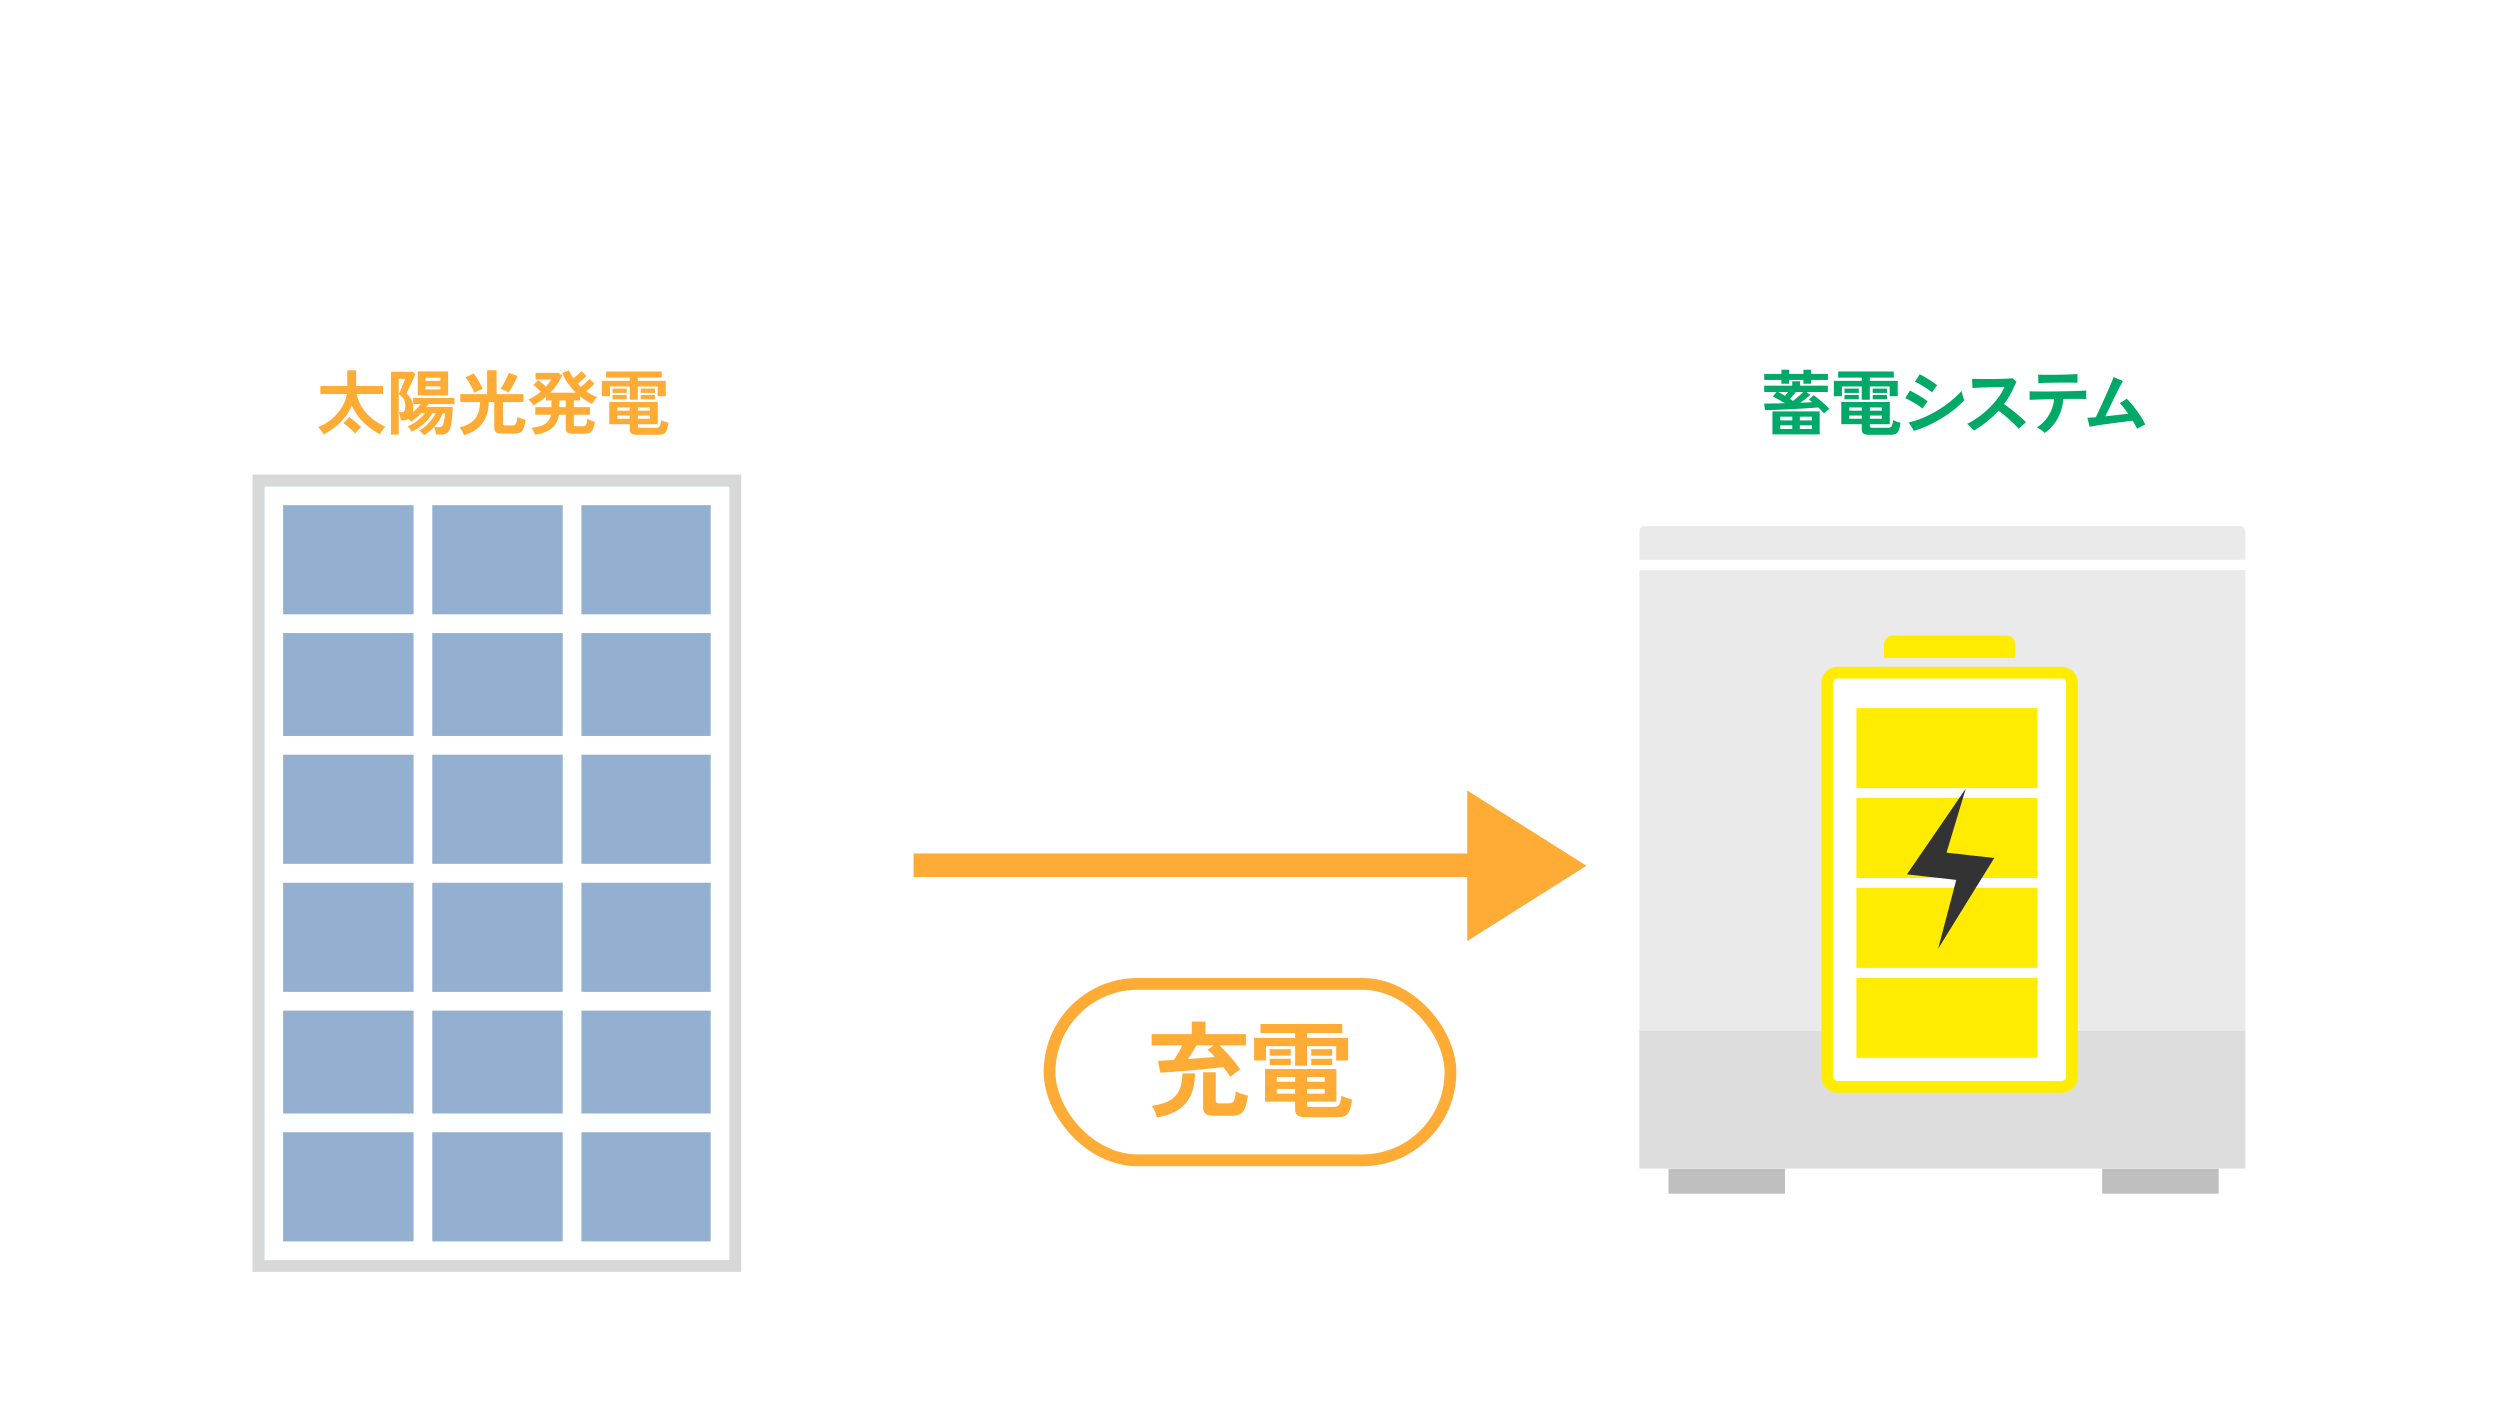 <?xml version="1.0" encoding="UTF-8"?><svg id="_レイヤー_3" xmlns="http://www.w3.org/2000/svg" viewBox="0 0 600 340"><defs><style>.cls-1{fill:none;stroke-width:5.669px;}.cls-1,.cls-2{stroke:#feac36;stroke-miterlimit:10;}.cls-3{fill:#333;}.cls-3,.cls-4,.cls-5,.cls-6,.cls-7,.cls-8,.cls-9,.cls-10,.cls-11,.cls-12{stroke-width:0px;}.cls-4{fill:#eaeaea;}.cls-5{fill:#ffec00;}.cls-6{fill:#d8d8d9;}.cls-7{fill:#ddd;}.cls-8{fill:#94b0d0;}.cls-2{stroke-width:2.835px;}.cls-2,.cls-11{fill:#fff;}.cls-9{fill:#00a968;}.cls-10{fill:#feac36;}.cls-12{fill:#bfbfbf;}</style></defs><g id="_2"><rect id="BG" class="cls-11" width="600" height="340"/><polygon class="cls-10" points="380.746 207.784 352.142 189.719 352.142 225.848 380.746 207.784"/><line class="cls-1" x1="219.254" y1="207.663" x2="365.42" y2="207.663"/><rect class="cls-2" x="251.892" y="236.13" width="96.215" height="42.344" rx="21.172" ry="21.172"/><path class="cls-10" d="M295.29,258.466c-.217-.333-.471-.704-.763-1.112-.291-.408-.604-.821-.938-1.238-.916.101-1.967.209-3.149.325-1.184.117-2.396.233-3.638.351-1.242.116-2.43.221-3.562.312-1.134.092-2.121.166-2.963.225s-1.438.096-1.787.112l-.6-2.85c.399-.017.938-.042,1.612-.075s1.421-.075,2.237-.125c.316-.483.666-1.046,1.05-1.688s.717-1.246,1-1.812h-7.399v-2.7h9.649v-3.024h3.275v3.024h9.7v2.7h-6.4c.517.434,1.088.987,1.713,1.662.625.676,1.237,1.375,1.837,2.101.601.725,1.101,1.404,1.5,2.037-.399.233-.833.525-1.3.875-.467.351-.825.65-1.075.9ZM277.665,268.191c-.1-.417-.267-.896-.5-1.438-.233-.541-.483-.995-.75-1.362,1.733-.217,3.138-.621,4.213-1.213,1.075-.591,1.866-1.42,2.375-2.487.508-1.066.763-2.425.763-4.075h3.024c0,3-.721,5.371-2.162,7.113-1.442,1.741-3.763,2.896-6.963,3.462ZM285.141,254.166c1.133-.084,2.258-.167,3.375-.25,1.116-.084,2.133-.158,3.05-.226-.317-.366-.625-.695-.925-.987-.301-.291-.584-.546-.851-.763l1.55-1.05h-4.175c-.283.483-.604,1.021-.962,1.612-.359.592-.713,1.146-1.062,1.663ZM291.54,267.791c-1.033,0-1.759-.154-2.175-.463-.417-.309-.625-.829-.625-1.562v-8.425h3.05v6.774c0,.25.062.43.188.538s.371.162.737.162h2.101c.433,0,.767-.083,1-.25.233-.166.403-.458.513-.875.107-.416.195-1,.262-1.75.217.117.504.242.863.375.357.134.721.259,1.087.375.366.117.684.209.95.275-.184,1.3-.417,2.296-.7,2.987s-.675,1.171-1.175,1.438-1.167.4-2,.4h-4.075Z"/><path class="cls-10" d="M310.835,255.766v-4.7h-7v3.45h-2.85v-5.425h9.85v-1.15h-8.324v-2.175h19.625v2.175h-8.45v1.15h9.85v5.425h-2.85v-3.45h-7v4.7h-2.851ZM313.485,268.141c-.967,0-1.65-.146-2.05-.438-.4-.292-.601-.771-.601-1.438v-1.875h-7.225v-7.825h17.125v7.825h-7.025v.65c0,.217.055.375.163.475s.346.15.712.15h5.5c.634,0,1.071-.188,1.312-.562.242-.375.413-1.096.513-2.163.3.167.717.347,1.25.538s.983.329,1.351.412c-.167,1.233-.388,2.154-.663,2.763-.274.608-.646,1.008-1.112,1.2-.467.191-1.092.287-1.875.287h-7.375ZM304.735,253.365v-1.55h5.05v1.55h-5.05ZM304.735,255.615v-1.524h5.05v1.524h-5.05ZM306.436,259.615h4.399v-1.125h-4.399v1.125ZM306.436,262.466h4.399v-1.125h-4.399v1.125ZM313.71,259.615h4.226v-1.125h-4.226v1.125ZM313.71,262.466h4.226v-1.125h-4.226v1.125ZM314.686,253.365v-1.55h5.05v1.55h-5.05ZM314.686,255.615v-1.524h5.05v1.524h-5.05Z"/><g id="_蓄電池"><g id="_蓄電システム"><rect class="cls-4" x="393.465" y="136.838" width="145.399" height="143.587"/><path class="cls-4" d="M394.721,126.271h142.888c.693,0,1.256.563,1.256,1.256v6.825h-145.399v-6.825c0-.693.563-1.256,1.256-1.256Z"/><rect class="cls-7" x="393.465" y="247.443" width="145.399" height="32.982"/><rect class="cls-12" x="400.451" y="280.502" width="27.965" height="5.98"/><rect class="cls-12" x="504.511" y="280.502" width="27.965" height="5.98"/></g></g><g id="_4"><path class="cls-11" d="M440.976,161.444h53.864c1.346,0,2.439,1.093,2.439,2.439v94.512c0,1.347-1.094,2.44-2.44,2.44h-53.863c-1.346,0-2.439-1.093-2.439-2.439v-94.513c0-1.346,1.093-2.439,2.439-2.439Z"/><path class="cls-5" d="M494.839,162.861c.564,0,1.022.459,1.022,1.022v94.512c0,.564-.459,1.022-1.022,1.022h-53.863c-.564,0-1.022-.459-1.022-1.022v-94.512c0-.564.459-1.022,1.022-1.022h53.863M494.839,160.027h-53.863c-2.13,0-3.857,1.727-3.857,3.857v94.512c0,2.13,1.727,3.857,3.857,3.857h53.863c2.13,0,3.857-1.727,3.857-3.857v-94.512c0-2.13-1.727-3.857-3.857-3.857h0Z"/><path class="cls-5" d="M454.327,152.514h27.162c1.204,0,2.182.978,2.182,2.182v3.184h-31.526v-3.184c0-1.204.978-2.182,2.182-2.182Z"/><rect class="cls-5" x="445.537" y="234.678" width="43.466" height="19.19"/><rect class="cls-5" x="445.537" y="213.103" width="43.466" height="19.19"/><rect class="cls-5" x="445.537" y="191.528" width="43.466" height="19.19"/><rect class="cls-5" x="445.537" y="169.953" width="43.466" height="19.19"/></g><polygon class="cls-3" points="473.757 205.374 467.164 204.632 471.796 189.245 460.318 205.972 457.66 209.846 462.785 210.422 469.503 211.178 465.146 227.708 476.276 209.708 478.619 205.921 473.757 205.374"/><path class="cls-6" d="M175.06,116.75v185.681H63.452V116.75h111.608M177.895,113.915H60.617v191.35h117.277V113.915h0Z"/><rect class="cls-8" x="63.452" y="116.75" width="111.608" height="185.681"/><path class="cls-11" d="M175.06,116.75H63.452v185.681h111.608v-2.247h.003V116.75h-.003ZM139.543,121.244h31.027v26.196h-31.027v-26.196ZM139.543,151.934h31.027v24.7h-31.027v-24.7ZM139.543,181.128h31.027v26.196h-31.027v-26.196ZM103.746,121.244h31.303l0,26.196h-31.303v-26.196ZM103.746,151.934h31.303l0,24.7h-31.303v-24.7ZM103.746,181.128h31.303l0,26.196h-31.303v-26.196ZM67.946,121.244h31.307v26.196h-31.307v-26.196ZM67.946,151.934h31.307v24.7h-31.307v-24.7ZM67.946,181.128h31.307v26.196h-31.307v-26.196ZM135.049,242.546l0,24.7h-31.303v-24.7h31.303ZM103.746,238.052v-26.196h31.303l0,26.196h-31.303ZM99.253,297.937h-31.307v-26.196h31.307v26.196ZM99.253,267.247h-31.307v-24.7h31.307v24.7ZM99.253,238.052h-31.307v-26.196h31.307v26.196ZM103.746,297.937v-26.196h31.303l0,26.196h-31.303ZM170.57,297.937h-31.027v-26.196h31.027v26.196ZM170.57,267.247h-31.027v-24.7h31.027v24.7ZM170.57,238.052h-31.027v-26.196h31.027v26.196Z"/><path class="cls-10" d="M77.637,104.256c-.136-.272-.325-.578-.569-.918-.243-.34-.484-.617-.723-.833,1.213-.476,2.301-1.119,3.265-1.93.963-.81,1.762-1.73,2.396-2.763.635-1.031,1.043-2.113,1.225-3.247h-6.341v-1.921h6.442v-3.757h2.143v3.757h6.46v1.921h-6.324c.204,1.122.632,2.19,1.283,3.205s1.465,1.921,2.439,2.72,2.034,1.431,3.179,1.896c-.158.136-.322.317-.492.544s-.329.456-.477.688-.267.439-.356.621c-.941-.499-1.854-1.097-2.737-1.794s-1.678-1.484-2.38-2.363c-.703-.878-1.253-1.827-1.649-2.848-.385,1.032-.924,1.989-1.615,2.873-.691.885-1.479,1.675-2.362,2.372s-1.819,1.289-2.806,1.776ZM85.219,104.035c-.203-.261-.47-.544-.799-.851-.328-.306-.671-.604-1.028-.893s-.688-.529-.994-.722l1.411-1.479c.294.204.623.45.985.739.363.289.711.584,1.046.884.334.301.614.57.842.808-.216.182-.465.417-.748.706-.284.289-.521.558-.715.808Z"/><path class="cls-10" d="M101.792,104.46c-.147-.17-.334-.368-.561-.595-.227-.228-.437-.402-.629-.527.589-.329,1.139-.723,1.648-1.182.511-.459.964-.949,1.36-1.471.396-.521.726-1.031.986-1.529h-.816c-.556.94-1.261,1.799-2.116,2.575-.856.776-1.8,1.402-2.831,1.878-.113-.203-.269-.438-.467-.705s-.377-.456-.536-.569c.805-.352,1.581-.813,2.329-1.386s1.371-1.17,1.87-1.793h-.867c-.385.407-.802.787-1.249,1.139-.448.352-.898.651-1.352.901-.057-.091-.128-.193-.213-.307s-.179-.227-.28-.34c-.386.216-.839.323-1.36.323h-.526c-.023-.283-.08-.621-.17-1.012-.091-.391-.182-.699-.272-.927h.612c.328,0,.566-.124.714-.374.147-.249.221-.635.221-1.155,0-.578-.125-1.091-.374-1.539-.249-.447-.646-.887-1.189-1.317.067-.136.176-.371.322-.705.147-.335.304-.697.468-1.089.164-.391.314-.756.451-1.096.136-.341.227-.59.271-.748h-1.547v13.396h-1.854v-15.079h5.186l.663.527c-.091.261-.232.612-.425,1.054-.193.442-.402.904-.629,1.386-.228.481-.437.924-.63,1.326-.192.402-.34.694-.441.875.532.499.938,1.032,1.215,1.599.278.566.417,1.173.417,1.818,0,.397-.034.76-.102,1.088.374-.294.719-.608,1.036-.943.317-.334.596-.66.833-.978h-1.818v-1.496h9.928v1.496h-6.256c-.057.113-.122.228-.195.341-.074.113-.15.227-.229.34h6.256c0,.328-.012.725-.034,1.189s-.06.949-.11,1.454c-.051.504-.113.98-.188,1.428-.073.447-.167.818-.28,1.113-.204.544-.474.921-.808,1.131-.334.209-.808.314-1.419.314h-1.19c-.022-.283-.073-.595-.153-.936-.079-.34-.181-.617-.306-.833-.714.782-1.502,1.429-2.363,1.938ZM100.263,94.889v-5.746h7.293v5.746h-7.293ZM102.149,91.404h3.536v-.748h-3.536v.748ZM102.149,93.461h3.536v-.748h-3.536v.748ZM104.189,102.488h1.189c.261,0,.462-.037.604-.111.142-.073.258-.234.349-.484.079-.192.153-.459.222-.799.067-.34.127-.691.178-1.054.052-.362.082-.657.094-.884h-.526c-.488,1.213-1.19,2.323-2.108,3.332Z"/><path class="cls-10" d="M111.363,104.46c-.091-.283-.243-.612-.459-.986-.215-.374-.425-.668-.629-.884,1.201-.317,2.156-.736,2.865-1.258.708-.521,1.224-1.179,1.547-1.973.322-.793.495-1.745.519-2.855h-4.743v-1.904h6.442v-5.746h2.278v5.746h6.443v1.904h-4.913v5.134c0,.17.042.292.127.365.085.074.252.111.502.111h1.547c.453,0,.765-.147.935-.442.171-.295.289-.827.357-1.598.147.079.34.164.578.255s.484.176.739.255.474.142.654.187c-.124.885-.286,1.564-.484,2.04-.198.477-.47.805-.815.986-.346.181-.803.271-1.369.271h-2.958c-.691,0-1.182-.107-1.47-.322-.289-.216-.434-.572-.434-1.071v-6.171h-1.31c-.045,1.995-.532,3.661-1.462,4.998s-2.426,2.323-4.488,2.958ZM113.829,94.26c-.125-.328-.31-.725-.553-1.189-.244-.465-.502-.93-.773-1.395-.272-.465-.527-.85-.766-1.156l1.955-.884c.216.272.462.629.74,1.071.277.441.544.896.799,1.359.255.465.461.879.62,1.241-.295.113-.641.264-1.037.451-.396.187-.726.354-.985.501ZM122.057,94.209c-.249-.159-.559-.329-.927-.51-.368-.182-.699-.323-.994-.426.215-.294.45-.665.705-1.113.255-.447.502-.915.74-1.402.237-.487.425-.924.561-1.309l2.091.815c-.17.408-.385.861-.646,1.36s-.527.98-.799,1.445c-.272.465-.517.844-.731,1.139Z"/><path class="cls-10" d="M128.407,104.341c-.067-.216-.187-.49-.356-.824-.17-.335-.335-.609-.493-.825,1.02-.136,1.85-.328,2.49-.577.641-.25,1.137-.587,1.487-1.012.352-.425.584-.949.697-1.572h-3.773v-1.819h3.893v-1.598h-1.309v-.901c-.986.85-2.013,1.536-3.077,2.057-.068-.124-.17-.277-.307-.459-.136-.181-.283-.356-.441-.526-.159-.17-.307-.295-.442-.374.521-.227,1.04-.508,1.556-.842s1-.694,1.453-1.079c-.261-.272-.561-.562-.9-.867-.34-.307-.641-.544-.901-.714l1.173-1.156c.272.17.584.399.936.688.351.289.668.563.952.824.26-.294.498-.583.714-.867.215-.283.396-.555.544-.815h-3.774v-1.599h5.491l.901.612c-.307.737-.703,1.456-1.19,2.159s-1.037,1.366-1.649,1.989h6.12c-.691-.669-1.317-1.405-1.878-2.21-.562-.805-1.023-1.649-1.386-2.533l1.581-.629c.271.611.635,1.246,1.088,1.903.215-.158.444-.342.688-.552.243-.21.476-.42.697-.629.221-.21.394-.383.519-.519l1.241,1.122c-.171.181-.38.388-.63.62-.249.232-.501.459-.756.68-.255.222-.49.411-.706.569.113.125.232.25.357.374.124.125.249.25.374.374.215-.158.456-.354.723-.586.266-.232.521-.465.765-.697s.434-.428.569-.586l1.258,1.121c-.158.171-.354.369-.586.596s-.474.447-.723.663c-.249.215-.481.407-.697.577.839.624,1.718,1.105,2.636,1.445-.216.182-.448.434-.697.757-.25.323-.431.604-.544.842-.998-.477-1.955-1.077-2.873-1.803v.97h-1.514v1.598h3.877v1.819h-3.877v2.328c0,.159.04.272.119.341.079.067.244.102.493.102h1.445c.283,0,.501-.045.654-.136s.272-.27.357-.536c.085-.266.161-.648.229-1.147.237.159.535.312.893.459.356.147.659.262.909.341-.17.771-.349,1.359-.535,1.768-.188.408-.434.686-.74.833-.306.147-.726.221-1.258.221h-2.737c-.635,0-1.088-.102-1.359-.306-.272-.204-.408-.538-.408-1.003v-3.264h-1.615c-.215,1.383-.788,2.462-1.717,3.238-.93.776-2.272,1.3-4.029,1.572ZM134.238,97.711h1.53v-1.598h-1.53v1.598Z"/><path class="cls-10" d="M151.139,95.943v-3.195h-4.761v2.346h-1.938v-3.688h6.698v-.782h-5.661v-1.479h13.345v1.479h-5.746v.782h6.698v3.688h-1.938v-2.346h-4.76v3.195h-1.938ZM152.94,104.358c-.657,0-1.122-.099-1.395-.297-.271-.198-.407-.524-.407-.978v-1.275h-4.913v-5.32h11.645v5.32h-4.776v.442c0,.147.036.255.11.323.073.067.234.102.484.102h3.74c.431,0,.728-.128.893-.383.164-.255.28-.745.348-1.47.204.113.487.235.851.365.362.13.668.224.918.28-.113.839-.264,1.465-.45,1.879-.188.413-.439.686-.757.815-.317.131-.742.195-1.275.195h-5.015ZM146.99,94.311v-1.054h3.435v1.054h-3.435ZM146.99,95.841v-1.037h3.435v1.037h-3.435ZM148.146,98.561h2.992v-.765h-2.992v.765ZM148.146,100.499h2.992v-.766h-2.992v.766ZM153.094,98.561h2.873v-.765h-2.873v.765ZM153.094,100.499h2.873v-.766h-2.873v.766ZM153.757,94.311v-1.054h3.434v1.054h-3.434ZM153.757,95.841v-1.037h3.434v1.037h-3.434Z"/><path class="cls-9" d="M437.778,99.224c-.159-.192-.36-.416-.604-.671-.244-.256-.508-.513-.79-.773-.545.045-1.233.099-2.066.161s-1.736.119-2.711.17-1.955.102-2.941.153c-.985.051-1.918.091-2.796.119-.879.028-1.635.042-2.27.042l-.204-1.564c.623,0,1.365-.008,2.227-.025.861-.017,1.773-.036,2.737-.06-.499-.306-1.012-.608-1.538-.909-.527-.3-.978-.541-1.352-.723l.918-1.07h-2.976v-1.514h6.732v-1.054h1.887v1.054h6.664v1.514h-5.185l.951.714c-.261.237-.606.526-1.036.867-.432.34-.873.674-1.326,1.003.532-.023,1.037-.046,1.513-.068s.918-.045,1.326-.068c-.136-.113-.27-.221-.399-.322-.131-.103-.258-.193-.383-.272l1.105-1.088c.249.17.546.394.893.672.345.277.705.575,1.079.892.374.318.72.627,1.037.927.317.301.572.559.765.773-.17.125-.382.301-.638.527-.255.227-.462.425-.62.595ZM427.544,92.101v-.918h-4.131v-1.444h4.131v-1.004h1.854v1.004h3.417v-1.004h1.853v1.004h4.029v1.444h-4.029v.918h-1.853v-.918h-3.417v.918h-1.854ZM425.386,104.256v-5.525h11.339v5.525h-11.339ZM428.411,95.008c.125-.147.249-.3.374-.459.125-.158.244-.317.357-.476h-2.38c.249.124.516.269.799.433.283.165.566.332.85.502ZM427.255,100.89h2.891v-.884h-2.891v.884ZM427.255,102.964h2.891v-.884h-2.891v.884ZM430.332,96.215c.431-.34.876-.708,1.335-1.105.459-.396.842-.742,1.147-1.036h-1.802c-.204.261-.434.541-.688.841-.256.301-.496.581-.723.842.136.079.264.159.382.238.119.079.235.152.349.221ZM431.964,100.89h2.891v-.884h-2.891v.884ZM431.964,102.964h2.891v-.884h-2.891v.884Z"/><path class="cls-9" d="M446.82,95.943v-3.195h-4.76v2.346h-1.938v-3.688h6.698v-.782h-5.661v-1.479h13.346v1.479h-5.746v.782h6.697v3.688h-1.938v-2.346h-4.76v3.195h-1.938ZM448.622,104.358c-.657,0-1.122-.099-1.394-.297-.272-.198-.408-.524-.408-.978v-1.275h-4.913v-5.32h11.646v5.32h-4.777v.442c0,.147.037.255.11.323.074.067.235.102.484.102h3.74c.431,0,.729-.128.893-.383s.28-.745.349-1.47c.204.113.487.235.85.365.363.13.669.224.918.28-.113.839-.263,1.465-.45,1.879-.187.413-.439.686-.757.815-.317.131-.742.195-1.274.195h-5.016ZM442.673,94.311v-1.054h3.434v1.054h-3.434ZM442.673,95.841v-1.037h3.434v1.037h-3.434ZM443.828,98.561h2.992v-.765h-2.992v.765ZM443.828,100.499h2.992v-.766h-2.992v.766ZM448.775,98.561h2.873v-.765h-2.873v.765ZM448.775,100.499h2.873v-.766h-2.873v.766ZM449.438,94.311v-1.054h3.434v1.054h-3.434ZM449.438,95.841v-1.037h3.434v1.037h-3.434Z"/><path class="cls-9" d="M461.41,98.051c-.352-.295-.768-.595-1.25-.901-.481-.306-.978-.601-1.487-.884s-.985-.526-1.428-.73c.181-.238.374-.524.578-.858.204-.335.385-.649.544-.944.34.159.708.349,1.104.57.396.221.797.453,1.199.696.401.244.775.482,1.122.714.345.232.626.434.841.604-.17.216-.374.496-.611.842-.238.346-.442.644-.612.893ZM459.336,103.406c-.079-.147-.201-.36-.365-.638-.165-.277-.332-.55-.502-.816-.17-.266-.306-.456-.407-.569,1.11-.238,2.243-.598,3.399-1.079,1.156-.482,2.295-1.057,3.417-1.726s2.185-1.405,3.188-2.21,1.907-1.649,2.712-2.533c.022.125.062.298.119.519.056.221.118.45.187.688s.136.453.204.646c.068.193.119.323.153.392-.726.771-1.554,1.521-2.482,2.252-.93.731-1.921,1.42-2.975,2.065-1.055.646-2.146,1.228-3.272,1.743-1.128.516-2.253.938-3.375,1.267ZM463.688,94.175c-.352-.295-.766-.601-1.241-.918-.477-.317-.964-.623-1.462-.918-.499-.295-.97-.544-1.411-.748.181-.238.377-.521.586-.85.21-.329.399-.641.57-.936.328.17.688.368,1.079.595.391.228.784.465,1.182.715.396.249.765.492,1.104.73.341.238.618.448.833.629-.17.204-.377.479-.62.825-.244.346-.45.637-.62.875Z"/><path class="cls-9" d="M473.711,103.338c-.192-.238-.438-.516-.739-.833-.3-.317-.586-.578-.858-.782.975-.476,1.924-1.051,2.848-1.726.924-.674,1.782-1.405,2.575-2.192.793-.788,1.493-1.604,2.1-2.448s1.085-1.675,1.437-2.49c-.283,0-.677.006-1.182.017-.504.012-1.068.025-1.691.043-.623.017-1.247.036-1.87.059-.623.023-1.195.046-1.717.068s-.93.046-1.224.068c0-.17-.009-.392-.025-.663-.018-.272-.031-.553-.043-.842s-.017-.524-.017-.705c.34.011.775.022,1.309.034.532.011,1.125.017,1.776.017s1.314-.003,1.989-.009c.674-.006,1.323-.017,1.946-.034.623-.017,1.173-.036,1.649-.06.476-.022.838-.051,1.088-.085.067.068.161.162.28.281s.241.235.365.349c.125.113.216.198.272.255-.136.181-.264.402-.383.663s-.224.504-.314.73c-.306.691-.651,1.363-1.037,2.015-.385.651-.811,1.289-1.274,1.912.362.25.787.562,1.274.936s.986.768,1.496,1.182c.51.413.986.815,1.428,1.207.442.391.8.733,1.071,1.028-.136.102-.32.258-.553.468-.232.209-.459.419-.68.629-.221.209-.383.371-.484.484-.238-.272-.562-.606-.969-1.003-.408-.396-.848-.805-1.317-1.225-.471-.419-.933-.818-1.386-1.198s-.851-.688-1.19-.927c-.85.93-1.776,1.8-2.779,2.609-1.003.811-2.06,1.533-3.171,2.168Z"/><path class="cls-9" d="M490.743,103.916c-.124-.147-.306-.312-.544-.493-.237-.182-.479-.352-.723-.51-.243-.159-.45-.278-.62-.357.782-.476,1.468-1.071,2.057-1.785.59-.714,1.062-1.501,1.42-2.362s.575-1.734.654-2.618c-.827.011-1.623.028-2.389.051-.765.022-1.45.046-2.057.068s-1.085.045-1.437.067c.022-.294.028-.64.017-1.037-.011-.396-.028-.736-.051-1.02.386.012.921.022,1.606.034.686.011,1.459.014,2.32.008.861-.005,1.757-.014,2.687-.025.929-.011,1.839-.028,2.729-.051s1.708-.048,2.456-.076,1.36-.06,1.836-.094c-.022.249-.033.578-.033.986,0,.407.005.759.017,1.054-.34-.011-.793-.02-1.36-.025-.566-.006-1.204-.006-1.912,0s-1.453.015-2.235.025c-.091,1.609-.508,3.117-1.25,4.521-.742,1.406-1.805,2.618-3.188,3.639ZM489.18,91.965c.011-.158.014-.359.009-.604-.006-.243-.009-.484-.009-.723-.012-.136-.018-.266-.018-.391v-.34c.442.022.986.036,1.633.042.646.006,1.337.006,2.073,0,.737-.006,1.471-.017,2.202-.034.73-.017,1.405-.036,2.022-.06.618-.022,1.119-.051,1.505-.085,0,.193-.003.42-.009.681s-.006.519,0,.773.015.467.025.638c-.419-.023-.952-.037-1.598-.043-.646-.006-1.346-.006-2.1,0s-1.499.015-2.235.025c-.737.012-1.414.028-2.031.051-.618.023-1.108.046-1.471.068Z"/><path class="cls-9" d="M512.904,102.896c-.136-.294-.292-.601-.467-.918-.176-.316-.366-.646-.57-.985-.373.033-.855.085-1.444.152-.59.068-1.235.147-1.938.238-.702.091-1.414.185-2.133.28-.721.097-1.406.193-2.058.289-.651.097-1.221.185-1.708.264s-.851.147-1.088.204c-.023-.158-.071-.38-.145-.663-.074-.283-.147-.569-.222-.858-.073-.289-.133-.507-.178-.654.203.011.481.006.833-.018.351-.022.753-.057,1.207-.102.136-.261.319-.644.552-1.147s.496-1.08.791-1.726c.294-.646.598-1.314.909-2.006s.606-1.354.884-1.989c.278-.635.516-1.195.714-1.683s.338-.851.417-1.089c.158.068.388.171.688.307.3.136.601.264.901.383.3.118.519.206.654.263-.136.204-.332.556-.587,1.055-.255.498-.547,1.076-.875,1.733-.329.657-.666,1.341-1.012,2.049s-.672,1.383-.978,2.022c-.306.641-.566,1.182-.782,1.624.669-.079,1.34-.155,2.015-.229.674-.073,1.314-.145,1.921-.213.606-.067,1.131-.124,1.572-.17-.34-.498-.686-.969-1.037-1.411-.351-.441-.691-.827-1.02-1.155.158-.079.343-.185.553-.314.209-.131.416-.267.62-.408s.368-.258.493-.349c.532.521,1.079,1.131,1.641,1.827.561.697,1.091,1.423,1.59,2.177.498.753.918,1.487,1.258,2.201-.307.136-.646.3-1.021.493-.374.192-.691.368-.952.526Z"/></g></svg>